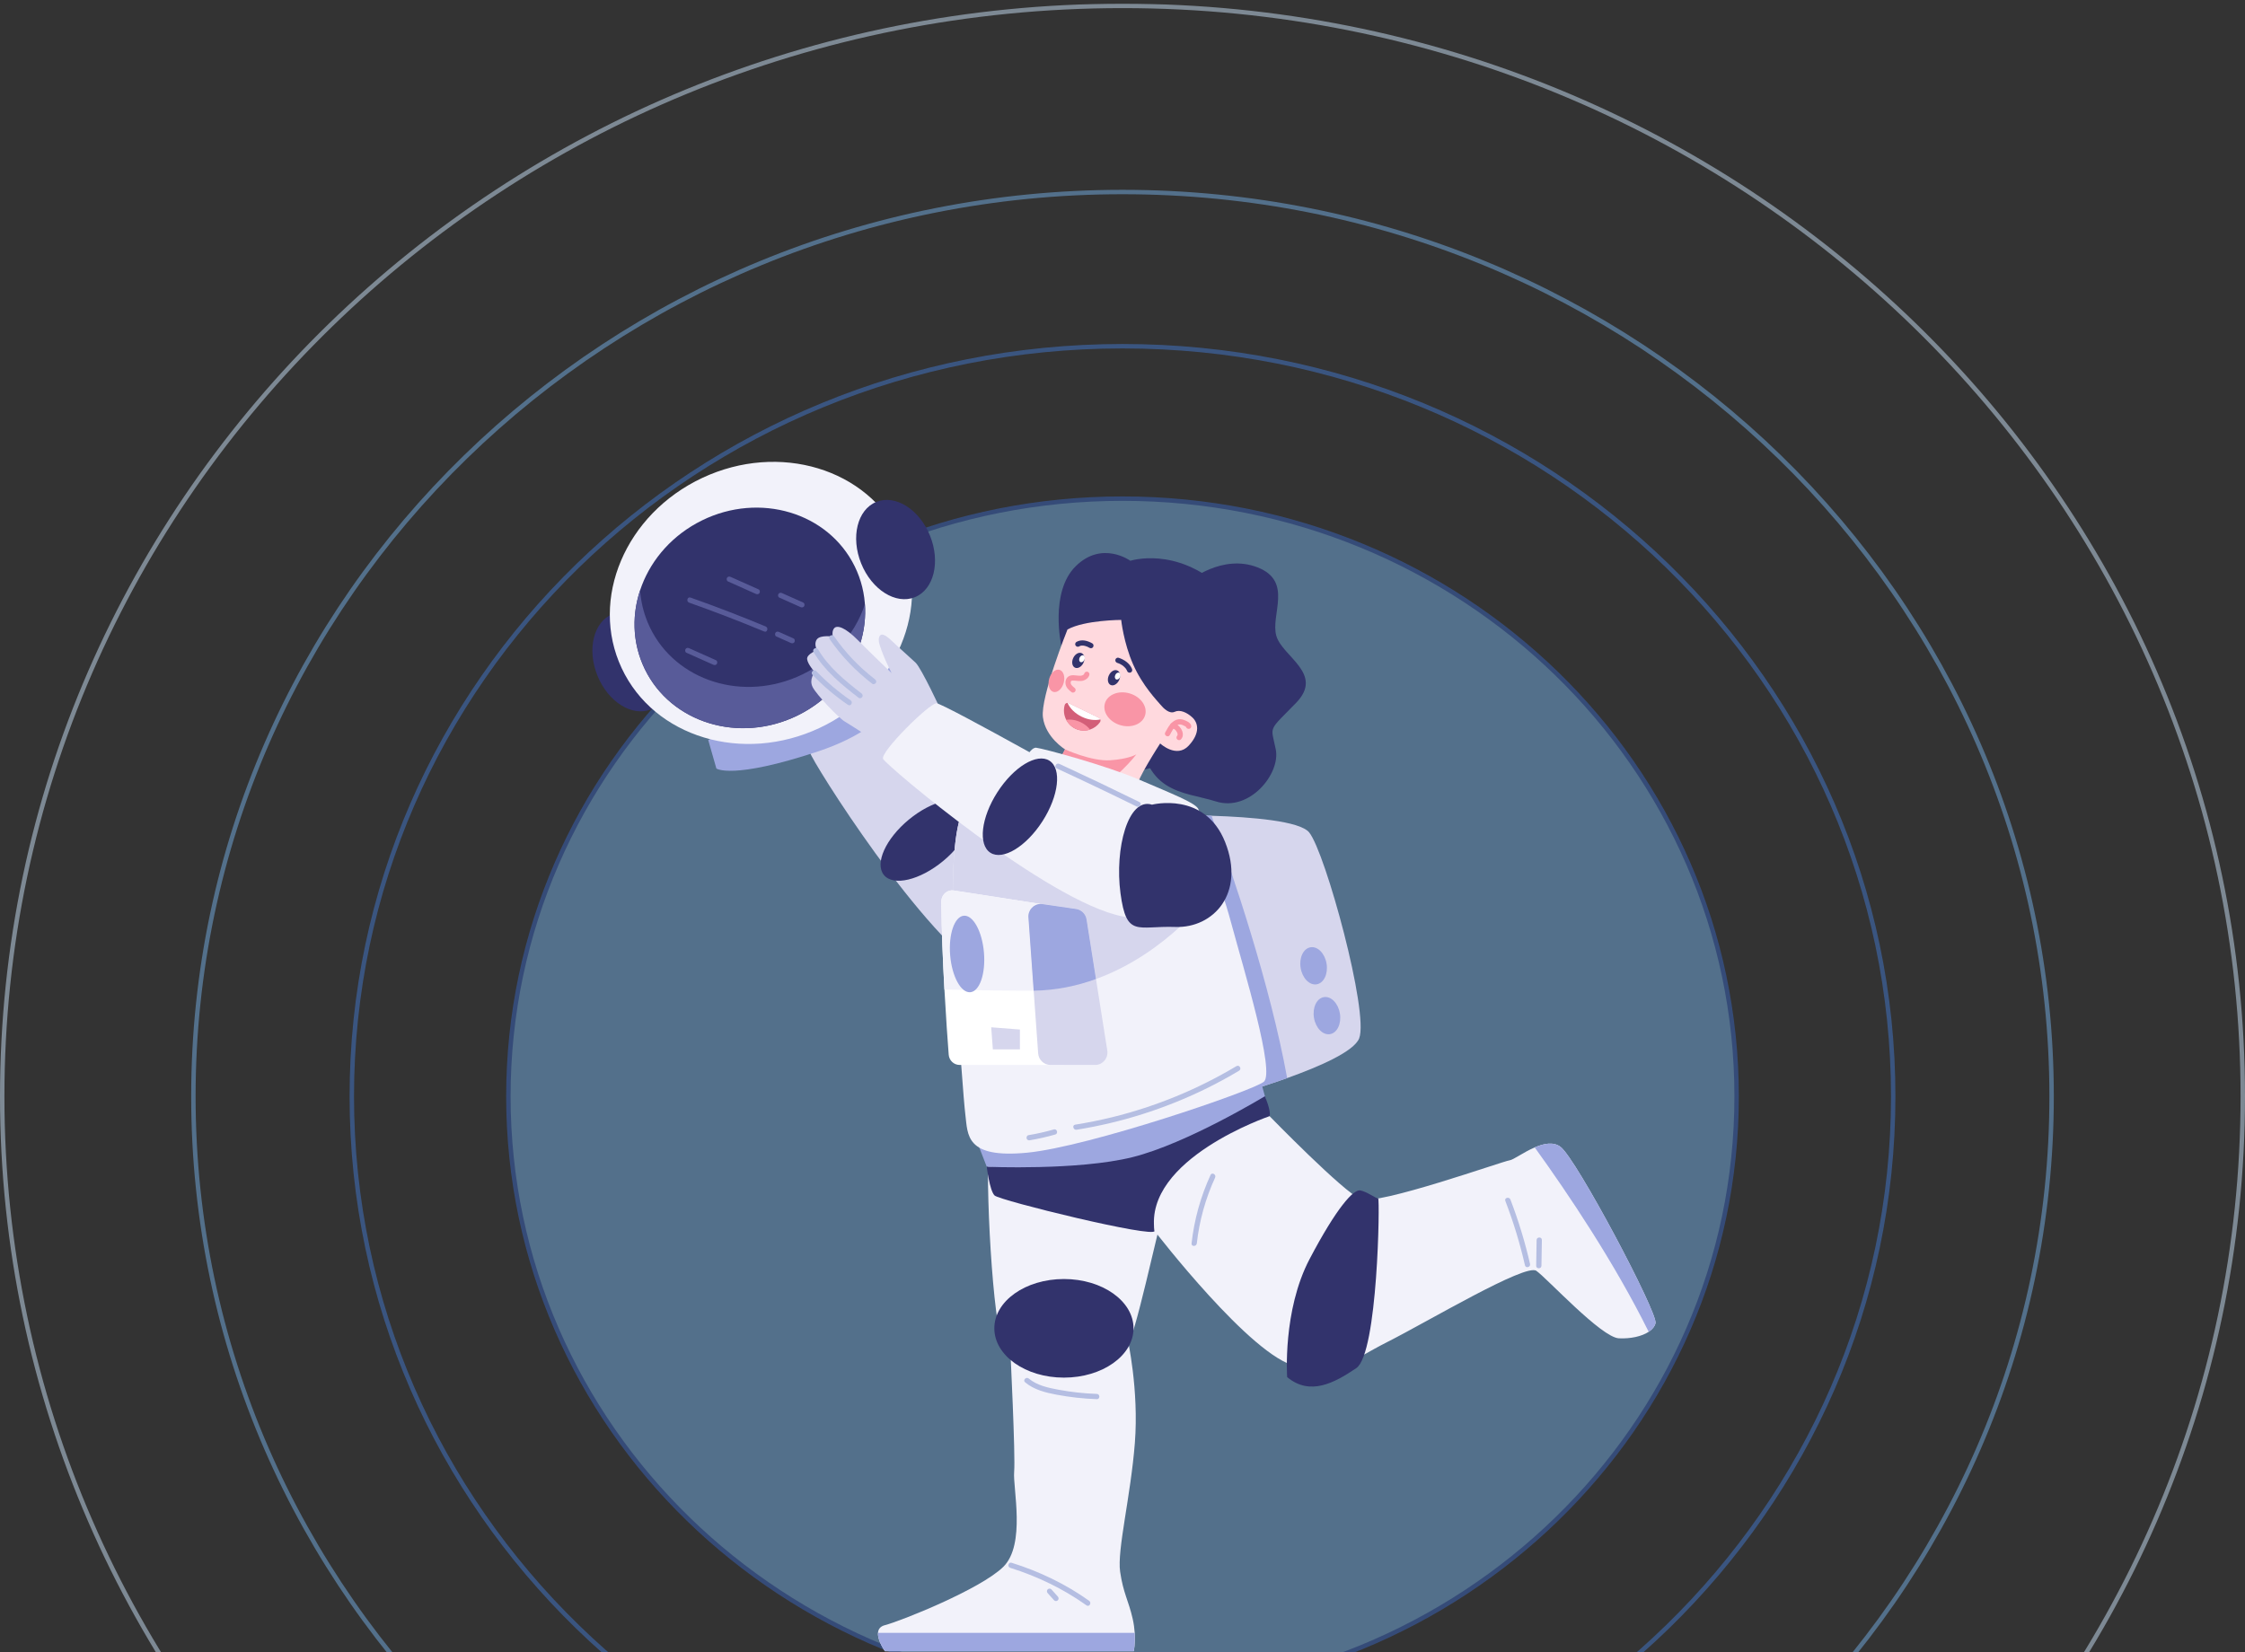 <svg width="489" height="360" viewBox="0 0 489 360" fill="none" xmlns="http://www.w3.org/2000/svg">
<rect x="0" y="0" width="489" height="360" fill="#333333" stroke="none"/>
<g clip-path="url(#clip0_6288_20386)">
<g opacity="0.5">
<path d="M378.267 238.861C378.267 310.771 318.39 369.087 244.501 369.087C170.612 369.087 110.735 310.771 110.735 238.861C110.735 166.951 170.612 108.634 244.501 108.634C318.39 108.634 378.267 166.951 378.267 238.861Z" fill="#74ADE3" stroke="#3864BD" stroke-width="0.962"/>
<path d="M412.373 238.859C412.373 329.109 337.226 402.293 244.501 402.293C151.775 402.293 76.628 329.109 76.628 238.859C76.628 148.609 151.775 75.425 244.501 75.425C337.226 75.425 412.373 148.609 412.373 238.859Z" stroke="#4277CE" stroke-width="0.962"/>
<path d="M446.876 238.861C446.876 347.664 356.281 435.889 244.499 435.889C132.718 435.889 42.123 347.664 42.123 238.861C42.123 130.058 132.718 41.833 244.499 41.833C356.281 41.833 446.876 130.058 446.876 238.861Z" stroke="#74ADE3" stroke-width="0.962"/>
<path d="M488.519 238.859C488.519 370.055 379.28 476.432 244.5 476.432C109.72 476.432 0.481 370.055 0.481 238.859C0.481 107.664 109.72 1.287 244.5 1.287C379.28 1.287 488.519 107.664 488.519 238.859Z" stroke="#C8DFF5" stroke-width="0.962"/>
</g>
<g clip-path="url(#clip1_6288_20386)">
<path d="M191.674 157.988C191.674 157.988 190.39 147.748 189.52 146.17C188.65 144.592 187.072 141.977 186.128 140.232C185.183 138.487 184.411 137.571 183.726 138.337C183.041 139.103 183.248 140.71 183.323 142.276C183.398 143.843 183.864 146.717 183.864 146.717C183.864 146.717 180.961 141.384 179.067 137.669C177.172 133.954 175.743 133.13 174.966 133.505C174.188 133.879 174.056 135.175 174.056 135.175C174.056 135.175 171.619 133.954 170.594 134.674C169.569 135.394 169.909 136.949 169.909 136.949C169.909 136.949 167.467 137.012 167.259 138.141C167.052 139.27 168.008 141.349 168.008 141.349C168.008 141.349 166.275 142.386 166.563 144.275C166.851 146.164 170.001 152.557 170.98 153.634C171.959 154.705 178.698 162.993 178.698 162.993L191.674 157.988Z" fill="white"/>
<path d="M178.64 163.224L178.554 163.114C178.485 163.034 171.804 154.815 170.842 153.761C169.788 152.603 166.666 146.187 166.378 144.304C166.125 142.645 167.346 141.591 167.772 141.28C167.553 140.773 166.885 139.114 167.075 138.101C167.271 137.035 169.062 136.811 169.696 136.765C169.638 136.281 169.609 135.14 170.49 134.513C171.406 133.862 173.261 134.593 173.911 134.887C173.998 134.461 174.246 133.637 174.885 133.326C175.409 133.073 176.889 132.975 179.239 137.577C180.633 140.301 182.585 143.941 183.513 145.652C183.369 144.667 183.179 143.227 183.133 142.276C183.121 142.069 183.109 141.856 183.098 141.649C183.017 140.243 182.937 138.919 183.588 138.199C183.812 137.945 184.066 137.836 184.336 137.87C184.901 137.939 185.471 138.596 186.3 140.134C186.813 141.078 187.51 142.276 188.184 143.434C188.754 144.413 189.295 145.34 189.693 146.066C190.568 147.662 191.818 157.533 191.87 157.954L191.887 158.104L178.64 163.212V163.224ZM171.464 134.634C171.164 134.634 170.899 134.685 170.703 134.824C169.793 135.463 170.093 136.885 170.099 136.903L170.151 137.127H169.92C169.287 137.15 167.599 137.369 167.449 138.17C167.253 139.224 168.175 141.245 168.187 141.263L168.256 141.418L168.106 141.505C168.037 141.545 166.487 142.501 166.752 144.24C167.046 146.158 170.214 152.505 171.118 153.496C172.04 154.504 177.926 161.738 178.755 162.757L191.461 157.856C191.3 156.589 190.13 147.685 189.347 146.251C188.95 145.531 188.414 144.603 187.844 143.624C187.17 142.461 186.467 141.263 185.955 140.312C185.494 139.46 184.814 138.314 184.279 138.251C184.135 138.233 183.996 138.302 183.858 138.458C183.317 139.057 183.386 140.307 183.467 141.626C183.478 141.833 183.49 142.046 183.501 142.259C183.576 143.797 184.037 146.648 184.043 146.677L184.221 147.788L183.68 146.798C183.651 146.746 180.754 141.418 178.882 137.744C177.091 134.23 175.72 133.338 175.035 133.666C174.367 133.988 174.234 135.169 174.228 135.181L174.199 135.457L173.952 135.336C173.468 135.094 172.316 134.628 171.446 134.628L171.464 134.634Z" fill="black"/>
<path d="M173.803 135.354C175.058 139.529 177.011 143.549 179.58 147.253L173.803 135.354Z" fill="white"/>
<path d="M173.244 135.503C174.546 139.794 176.533 143.849 179.079 147.541C179.493 148.145 180.49 147.57 180.069 146.959C177.575 143.348 175.623 139.397 174.35 135.198C174.137 134.49 173.025 134.795 173.244 135.503Z" fill="black"/>
<path d="M169.626 136.96C170.599 141.378 173.18 145.392 175.841 149.257L169.626 136.96Z" fill="white"/>
<path d="M169.074 137.116C170.105 141.706 172.714 145.727 175.346 149.551C175.761 150.156 176.757 149.58 176.336 148.969C173.762 145.226 171.193 141.303 170.18 136.811C170.018 136.091 168.907 136.396 169.074 137.116Z" fill="black"/>
<path d="M167.847 141.481C169.298 144.447 171.072 147.298 173.145 149.982L167.847 141.481Z" fill="white"/>
<path d="M167.352 141.77C168.826 144.776 170.612 147.621 172.651 150.271C172.841 150.519 173.14 150.645 173.434 150.478C173.676 150.34 173.831 149.937 173.641 149.695C171.602 147.04 169.817 144.2 168.343 141.194C168.014 140.531 167.024 141.113 167.352 141.776V141.77Z" fill="black"/>
<path d="M221.336 187.564C221.336 187.564 192.676 156.497 191.173 156.008C189.675 155.518 176.198 162.337 176.446 163.961C176.693 165.586 201.154 204.681 215.749 212.774C230.344 220.866 237.929 214.196 238.862 208.448C239.795 202.7 221.336 187.564 221.336 187.564Z" fill="#D6D6ED"/>
<path d="M205.418 187.593C210.473 183.418 212.901 178.012 210.841 175.518C208.781 173.023 203.014 174.385 197.959 178.56C192.904 182.734 190.476 188.14 192.535 190.635C194.595 193.129 200.363 191.767 205.418 187.593Z" fill="#32336C"/>
<path d="M141.819 154.536C145.96 152.864 147.44 146.86 145.124 141.126C142.809 135.392 137.575 132.1 133.434 133.772C129.293 135.444 127.813 141.448 130.128 147.182C132.443 152.916 137.678 156.208 141.819 154.536Z" fill="#32336C"/>
<path d="M154.261 161.208L156.04 167.429C156.04 167.429 159.404 169.928 178.14 163.72C196.876 157.511 198.575 146.395 198.575 146.395L195.695 142.306L154.261 161.208Z" fill="#9DA7E0"/>
<path d="M178.519 158.587C195.272 150.732 203.136 132.17 196.083 117.128C189.03 102.085 169.731 96.258 152.978 104.113C136.225 111.968 128.361 130.53 135.414 145.573C142.467 160.615 161.765 166.442 178.519 158.587Z" fill="#F2F2FA"/>
<path d="M173.789 155.838C186.398 149.626 191.938 135.087 186.162 123.366C180.387 111.644 165.484 107.178 152.875 113.391C140.266 119.603 134.726 134.142 140.501 145.863C146.277 157.585 161.18 162.051 173.789 155.838Z" fill="#32336C"/>
<path d="M188.393 131.651C189.101 141.799 182.892 152.017 172.398 156.48C159.468 161.981 144.92 156.647 139.909 144.575C137.743 139.357 137.714 133.736 139.425 128.587C139.586 130.943 140.128 133.298 141.072 135.579C146.083 147.657 160.626 152.984 173.562 147.484C180.911 144.362 186.152 138.418 188.393 131.651Z" fill="#585B99"/>
<path d="M199.268 130.108C203.409 128.435 204.889 122.432 202.573 116.698C200.258 110.964 195.024 107.671 190.883 109.344C186.742 111.016 185.262 117.02 187.577 122.754C189.893 128.487 195.127 131.78 199.268 130.108Z" fill="#32336C"/>
<path d="M150.109 131.292C155.615 133.239 161.069 135.341 166.46 137.582C167.14 137.864 167.439 136.753 166.765 136.476C161.369 134.236 155.92 132.133 150.414 130.187C149.717 129.939 149.418 131.051 150.109 131.292Z" fill="#585B99"/>
<path d="M169.098 138.664L172.266 140.081C172.542 140.202 172.894 140.168 173.049 139.874C173.182 139.626 173.136 139.217 172.842 139.091L169.674 137.674C169.398 137.553 169.046 137.587 168.891 137.881C168.758 138.129 168.804 138.538 169.098 138.664Z" fill="#585B99"/>
<path d="M158.562 126.669L164.655 129.393C164.938 129.52 165.272 129.473 165.439 129.185C165.583 128.938 165.519 128.529 165.231 128.402L159.138 125.678C158.856 125.551 158.522 125.597 158.355 125.885C158.211 126.133 158.274 126.542 158.562 126.669Z" fill="#585B99"/>
<path d="M169.753 130.198L174.384 132.266C174.666 132.392 175 132.346 175.167 132.058C175.311 131.811 175.248 131.402 174.96 131.275L170.329 129.207C170.047 129.081 169.713 129.127 169.546 129.415C169.402 129.662 169.465 130.071 169.753 130.198Z" fill="#585B99"/>
<path d="M149.521 142.208L155.373 144.822C155.655 144.949 155.989 144.903 156.156 144.615C156.3 144.367 156.237 143.959 155.949 143.832L150.097 141.217C149.815 141.09 149.481 141.136 149.314 141.424C149.17 141.672 149.233 142.081 149.521 142.208Z" fill="#585B99"/>
<path d="M258.924 126.651C258.924 126.651 266.199 120.563 273.951 123.621C281.703 126.674 276.693 133.948 278.006 138.521C279.319 143.094 288.5 146.757 282.297 153.139C276.094 159.514 276.808 157.954 277.885 163.264C278.956 168.574 272.16 176.903 264.885 174.61C257.611 172.318 248.667 173.159 248.068 156.986C247.469 140.808 258.919 126.662 258.919 126.662L258.924 126.651Z" fill="#32336C"/>
<path d="M231.174 140.658C231.174 140.658 228.571 129 234.319 123.345C240.067 117.689 246.212 122.17 246.212 122.17C246.212 122.17 256.049 118.967 265.996 127.941C275.943 136.914 271.98 155.88 263.992 161.075C255.998 166.27 249.253 167.664 249.253 167.664L231.18 140.658H231.174Z" fill="#32336C"/>
<path d="M232.522 137.128C232.522 137.128 226.607 151.85 227.166 156.256C227.724 160.662 231.987 163.259 231.987 163.259L230.696 165.891L226.175 165.523C226.175 165.523 215.601 180.382 231.134 182.387C246.668 184.391 250.734 174.652 250.734 174.652C250.734 174.652 248.119 172.382 247.75 171.282C247.382 170.176 252.704 161.969 252.704 161.969C252.704 161.969 256.269 165.304 258.924 162.441C261.573 159.579 260.894 157.39 259.719 156.302C258.544 155.213 257.012 154.528 255.871 155.069C254.731 155.61 253.429 154.32 252.784 153.537C252.139 152.748 248.873 149.442 246.806 144.725C244.732 140.008 244.214 135.055 244.214 135.055C244.214 135.055 236.254 135.078 232.534 137.134L232.522 137.128Z" fill="#FFD9DE"/>
<path d="M231.986 163.254C231.986 163.254 237.723 165.898 241.8 165.633C245.884 165.368 247.525 164.342 247.525 164.342C247.525 164.342 242.561 170.845 237.746 171.962C232.931 173.08 227.874 170.874 228.167 170.275C228.461 169.67 231.986 163.254 231.986 163.254Z" fill="#F995A6"/>
<path d="M259.417 157.925C259.158 157.366 258.547 157.119 258.012 156.894C257.43 156.652 256.814 156.589 256.215 156.819C254.982 157.303 254.429 158.472 253.813 159.555C253.45 160.2 254.441 160.782 254.804 160.137C255.247 159.359 255.621 158.403 256.457 157.965C256.819 157.775 257.159 157.793 257.557 157.948C257.735 158.017 257.914 158.098 258.081 158.19C258.265 158.288 258.34 158.345 258.421 158.513C258.553 158.795 258.956 158.864 259.204 158.72C259.492 158.553 259.544 158.219 259.411 157.937L259.417 157.925Z" fill="#F995A6"/>
<path d="M257.24 161.07C257.862 160.408 257.695 159.452 257.24 158.743C256.871 158.156 256.284 157.643 255.581 157.534C255.426 157.511 255.282 157.511 255.138 157.591C255.017 157.66 254.907 157.799 254.873 157.937C254.809 158.213 254.959 158.594 255.276 158.645C255.339 158.657 255.397 158.668 255.46 158.686C255.489 158.691 255.518 158.703 255.552 158.714C255.593 158.732 255.65 158.772 255.535 158.703C255.639 158.766 255.748 158.812 255.846 158.881C255.892 158.916 255.898 158.956 255.835 158.87C255.846 158.887 255.875 158.905 255.892 158.922C255.938 158.962 255.984 159.008 256.03 159.054C256.076 159.1 256.117 159.152 256.157 159.198C256.226 159.279 256.111 159.129 256.151 159.187C256.169 159.216 256.192 159.239 256.209 159.267C256.278 159.371 256.341 159.48 256.399 159.596C256.41 159.619 256.462 159.717 256.405 159.601C256.422 159.636 256.434 159.671 256.445 159.705C256.468 159.768 256.485 159.838 256.497 159.901C256.497 159.826 256.531 160.033 256.497 159.901C256.497 159.935 256.497 159.97 256.497 160.01C256.497 160.045 256.497 160.079 256.497 160.114C256.497 160.183 256.531 159.982 256.497 160.103C256.491 160.126 256.48 160.154 256.474 160.183C256.445 160.304 256.514 160.12 256.48 160.177C256.462 160.206 256.445 160.235 256.434 160.264C256.382 160.362 256.508 160.183 256.422 160.27C256.215 160.488 256.186 160.869 256.422 161.082C256.658 161.295 257.015 161.318 257.234 161.082L257.24 161.07Z" fill="#F995A6"/>
<path d="M235.999 144.394C236.402 143.522 236.228 142.584 235.61 142.298C234.992 142.012 234.164 142.488 233.761 143.36C233.358 144.232 233.532 145.17 234.15 145.456C234.768 145.741 235.596 145.266 235.999 144.394Z" fill="#32336C"/>
<path d="M236.192 143.754C236.376 143.355 236.293 142.925 236.007 142.793C235.721 142.661 235.34 142.877 235.156 143.276C234.972 143.674 235.055 144.105 235.341 144.237C235.627 144.369 236.008 144.152 236.192 143.754Z" fill="white"/>
<path d="M243.768 148.168C244.171 147.296 243.997 146.358 243.379 146.072C242.761 145.787 241.934 146.262 241.531 147.134C241.128 148.006 241.302 148.944 241.92 149.23C242.537 149.516 243.365 149.04 243.768 148.168Z" fill="#32336C"/>
<path d="M243.965 147.525C244.149 147.127 244.067 146.697 243.781 146.565C243.495 146.433 243.114 146.649 242.93 147.047C242.746 147.446 242.828 147.876 243.114 148.008C243.4 148.14 243.781 147.924 243.965 147.525Z" fill="white"/>
<path d="M235.061 140.82C235.118 140.791 235.176 140.757 235.234 140.734C235.118 140.785 235.251 140.734 235.274 140.722C235.378 140.687 235.493 140.647 235.602 140.647C235.452 140.653 235.666 140.647 235.689 140.647C235.735 140.647 235.787 140.647 235.833 140.647C235.896 140.647 235.959 140.653 236.028 140.659C236.098 140.664 236.092 140.664 236.023 140.659C236.046 140.659 236.069 140.664 236.098 140.67C236.328 140.71 236.547 140.785 236.766 140.866C236.806 140.883 236.794 140.877 236.743 140.854C236.771 140.866 236.806 140.883 236.835 140.895C236.887 140.918 236.938 140.947 236.996 140.97C237.111 141.027 237.221 141.085 237.33 141.148C237.589 141.298 237.969 141.217 238.113 140.941C238.257 140.664 238.188 140.313 237.906 140.158C236.864 139.564 235.591 139.219 234.479 139.841C234.214 139.991 234.105 140.371 234.272 140.624C234.439 140.877 234.779 140.987 235.055 140.831L235.061 140.82Z" fill="#32336C"/>
<path d="M243.366 144.413C243.498 144.459 243.625 144.517 243.757 144.557L243.688 144.529C243.688 144.529 243.734 144.552 243.757 144.557C243.786 144.569 243.815 144.586 243.844 144.598C243.907 144.627 243.97 144.661 244.034 144.69C244.155 144.753 244.27 144.817 244.379 144.891C244.437 144.932 244.495 144.966 244.552 145.007C244.581 145.024 244.604 145.041 244.627 145.064C244.644 145.076 244.656 145.087 244.673 145.099C244.61 145.053 244.598 145.041 244.633 145.07C244.84 145.243 245.036 145.427 245.209 145.64C245.278 145.721 245.157 145.571 245.197 145.629C245.215 145.652 245.232 145.681 245.249 145.704C245.289 145.767 245.335 145.83 245.37 145.894C245.439 146.015 245.503 146.136 245.554 146.268C245.606 146.4 245.773 146.498 245.9 146.533C246.038 146.573 246.222 146.556 246.343 146.475C246.464 146.395 246.574 146.28 246.608 146.13C246.643 145.968 246.608 145.836 246.551 145.686C246.044 144.483 244.863 143.699 243.659 143.302C243.371 143.21 243.02 143.411 242.951 143.705C242.882 144.022 243.049 144.31 243.354 144.413H243.366Z" fill="#32336C"/>
<path d="M236.174 146.758C236.151 146.821 236.151 146.827 236.174 146.769C236.157 146.804 236.145 146.833 236.122 146.862C236.082 146.919 236.082 146.919 236.122 146.873C236.099 146.902 236.076 146.925 236.053 146.948C236.03 146.971 236.001 146.994 235.972 147.017C236.018 146.982 236.013 146.982 235.961 147.017C235.897 147.052 235.84 147.092 235.771 147.121C235.857 147.08 235.725 147.138 235.702 147.144C235.632 147.167 235.558 147.178 235.488 147.201C235.419 147.213 235.419 147.213 235.477 147.201C235.437 147.201 235.391 147.207 235.35 147.213C235.252 147.213 235.149 147.213 235.051 147.213C234.314 147.184 233.478 146.925 232.793 147.334C232.171 147.702 231.975 148.463 232.113 149.137C232.263 149.868 232.868 150.386 233.432 150.807C233.68 150.991 234.072 150.847 234.216 150.599C234.388 150.306 234.262 150 234.008 149.816C233.945 149.77 233.83 149.678 233.726 149.586C233.617 149.488 233.507 149.384 233.415 149.263C233.444 149.298 233.432 149.286 233.392 149.229C233.369 149.194 233.346 149.16 233.323 149.125C233.323 149.125 233.242 148.975 233.271 149.033C233.242 148.97 233.231 148.9 233.213 148.831C233.185 148.716 233.202 148.9 233.213 148.774C233.213 148.751 233.231 148.532 233.213 148.659C233.219 148.607 233.237 148.555 233.248 148.503C233.271 148.44 233.271 148.44 233.248 148.497C233.265 148.468 233.277 148.434 233.294 148.405C233.346 148.301 233.248 148.451 233.329 148.359C233.375 148.313 233.381 148.313 233.329 148.353C233.352 148.336 233.375 148.324 233.404 148.313C233.427 148.301 233.461 148.29 233.536 148.273C233.605 148.261 233.622 148.255 233.576 148.273C233.611 148.273 233.64 148.273 233.674 148.273C233.755 148.273 233.841 148.273 233.922 148.273C234.602 148.301 235.287 148.474 235.961 148.273C236.571 148.094 237.09 147.679 237.28 147.052C237.372 146.752 237.17 146.424 236.877 146.343C236.583 146.263 236.26 146.447 236.168 146.746L236.174 146.758Z" fill="#F995A6"/>
<path d="M239.598 157.326C239.063 158.098 238.297 158.651 237.439 158.939C236.413 159.29 235.256 159.244 234.202 158.737C233.326 158.311 232.652 157.625 232.238 156.819C231.737 155.846 231.598 154.694 231.909 153.6C231.99 153.312 232.255 153.133 232.526 153.139C232.612 153.139 232.704 153.156 232.791 153.202L239.351 156.387C239.506 156.462 239.616 156.595 239.673 156.744C239.742 156.94 239.719 157.153 239.593 157.338L239.598 157.326Z" fill="#D35F78"/>
<path d="M239.68 156.732C238.511 157.009 237.03 156.836 235.608 156.139C234.116 155.413 233.016 154.285 232.532 153.127C232.619 153.127 232.711 153.144 232.797 153.19L239.357 156.375C239.513 156.45 239.622 156.583 239.68 156.732Z" fill="white"/>
<path d="M237.445 158.939C236.42 159.291 235.262 159.244 234.208 158.738C233.333 158.311 232.659 157.626 232.244 156.82C233.218 156.67 234.352 156.837 235.435 157.361C236.259 157.764 236.944 158.317 237.439 158.939H237.445Z" fill="#F995A6"/>
<path d="M249.423 155.834C249.993 153.926 248.496 151.794 246.079 151.072C243.662 150.35 241.24 151.312 240.671 153.22C240.101 155.128 241.598 157.26 244.015 157.981C246.432 158.703 248.853 157.742 249.423 155.834Z" fill="#F995A6"/>
<path d="M231.69 148.767C232.055 147.439 231.642 146.168 230.768 145.927C229.894 145.687 228.889 146.569 228.524 147.897C228.159 149.225 228.572 150.497 229.446 150.737C230.32 150.977 231.325 150.095 231.69 148.767Z" fill="#F995A6"/>
<path d="M262.633 221.816L254.287 260.894C254.287 260.894 254.12 261.441 253.827 262.392C251.961 268.393 247.278 291.403 245.303 293.729C243.016 296.431 221.256 294.346 218.953 293.545C216.655 292.745 214.691 262.127 215.301 249.801C215.468 246.3 216.205 243.276 217.173 240.742C219.615 234.343 223.514 231.043 223.514 231.043C223.514 231.043 244.012 224.736 262.627 221.81L262.633 221.816Z" fill="#F2F2FA"/>
<path d="M246.949 359.734H192.752C192.752 359.734 191.122 357.447 191.243 355.737C191.295 354.971 191.698 354.326 192.752 354.055C196.167 353.185 213.578 346.228 218.531 341.355C223.485 336.483 220.593 324.134 220.899 320.656C221.21 317.177 220.058 293.966 220.058 293.966L245.607 291.714C245.607 291.714 248.101 302.715 247.191 314.372C246.281 326.023 243.297 337.71 243.983 342.404C244.662 347.103 245.809 348.67 246.719 352.667C246.966 353.779 247.104 354.821 247.162 355.743C247.312 358.139 246.955 359.74 246.955 359.74L246.949 359.734Z" fill="#F2F2FA"/>
<path d="M246.949 359.733H192.752C192.752 359.733 191.122 357.447 191.243 355.736H247.156C247.306 358.132 246.949 359.733 246.949 359.733Z" fill="#9DA7E0"/>
<path d="M231.742 300.129C240.114 300.129 246.901 295.319 246.901 289.387C246.901 283.455 240.114 278.646 231.742 278.646C223.37 278.646 216.583 283.455 216.583 289.387C216.583 295.319 223.37 300.129 231.742 300.129Z" fill="#32336C"/>
<path d="M220.046 341.568C225.966 343.423 231.605 346.141 236.662 349.746C237.267 350.178 237.837 349.182 237.244 348.756C232.112 345.093 226.364 342.345 220.351 340.462C219.642 340.243 219.343 341.349 220.046 341.568Z" fill="#B5BEE2"/>
<path d="M228.2 347.074L229.605 348.641C229.807 348.865 230.216 348.86 230.418 348.641C230.636 348.399 230.631 348.065 230.418 347.829L229.012 346.262C228.811 346.037 228.402 346.043 228.2 346.262C227.981 346.504 227.987 346.838 228.2 347.074Z" fill="#B5BEE2"/>
<path d="M223.283 301.147C225.212 302.771 227.723 303.393 230.148 303.848C233.034 304.396 235.965 304.712 238.903 304.822C239.64 304.851 239.64 303.699 238.903 303.676C236.127 303.578 233.368 303.284 230.638 302.777C228.38 302.357 225.898 301.85 224.095 300.335C223.53 299.863 222.718 300.669 223.283 301.147Z" fill="#B5BEE2"/>
<path d="M296.056 226.21C294.922 229.084 287.365 232.373 280.362 234.873C273.888 237.182 267.898 238.818 267.898 238.818L251.979 177.629C251.979 177.629 257.41 177.513 263.895 177.721C272.569 177.997 283.132 178.855 285.159 181.349C288.701 185.698 298.233 220.675 296.051 226.21H296.056Z" fill="#D6D6ED"/>
<path d="M280.367 234.873C273.894 237.182 267.904 238.818 267.904 238.818L251.984 177.629C251.984 177.629 257.416 177.513 263.901 177.721C268.624 190.732 276.635 214.426 280.367 234.873Z" fill="#9DA7E0"/>
<path d="M273.092 229.988L275.822 239.912C275.822 239.912 257.294 251.857 240.833 253.453C224.372 255.048 214.932 254.19 214.932 254.19L212.271 247.33L273.092 229.994V229.988Z" fill="#9DA7E0"/>
<path d="M275.268 235.685C272.729 237.707 237.14 249.842 223.709 251.126C210.272 252.411 210.819 247.267 210.272 242.856C209.927 240.062 208.93 226.867 208.239 214.11C207.842 206.732 207.548 199.498 207.548 194.516C207.548 180.918 209.362 176.811 210.272 175.74C210.387 175.602 210.566 175.371 210.79 175.072C212.311 173.108 216.233 168.235 222.16 167.895C222.16 167.895 224.072 162.717 225.708 162.902C227.338 163.086 240.959 166.766 248.222 169.888C255.484 173.01 260.023 174.789 260.927 176.103C261.837 177.422 262.217 184.425 262.217 184.425C262.217 184.425 265.466 191.02 268.19 201.134C270.914 211.242 277.808 233.658 275.268 235.685Z" fill="#F2F2FA"/>
<path d="M231.549 232.01H209.03C207.78 232.01 206.743 231.036 206.645 229.781C206.426 226.936 206.046 221.654 205.712 215.572C205.372 209.438 205.079 202.486 205.044 196.404C205.038 195.131 205.994 194.118 207.187 193.985H207.549C207.63 193.985 207.711 193.991 207.797 194.003L226.683 196.934L228.445 197.205C229.51 197.372 230.334 198.236 230.455 199.313L232.281 215.077L233.928 229.303C234.095 230.737 232.983 232.004 231.555 232.004L231.549 232.01Z" fill="white"/>
<path d="M238.529 232.011H228.813C227.402 232.011 226.232 230.911 226.129 229.482L225.15 215.832L224.009 199.861C223.894 198.266 225.15 196.941 226.682 196.941H226.687C226.814 196.941 226.947 196.952 227.079 196.97L234.394 198.035C235.557 198.208 236.479 199.124 236.669 200.304L238.725 213.292L241.184 228.86C241.449 230.513 240.188 232.011 238.529 232.011Z" fill="#D6D6ED"/>
<path d="M215.9 223.803L222.155 224.293V228.612H216.263L215.9 223.803Z" fill="#D6D6ED"/>
<path d="M263.94 194.441C263.94 194.441 254.403 207.613 238.725 213.286L236.669 200.298C236.479 199.123 235.557 198.202 234.394 198.029L227.079 196.963C226.947 196.946 226.814 196.934 226.688 196.934H226.682L207.796 194.003C207.71 193.991 207.629 193.98 207.549 193.98C207.601 180.808 209.375 176.799 210.273 175.739C210.388 175.601 210.567 175.371 210.791 175.071L263.94 194.441Z" fill="#D6D6ED"/>
<path d="M224.008 199.861L225.149 215.832C225.033 215.832 224.912 215.838 224.797 215.838C221.866 215.861 213.733 215.786 205.71 215.573C205.37 209.439 205.077 202.487 205.042 196.405C205.036 195.132 205.992 194.118 207.185 193.986H207.547C207.628 193.986 207.709 193.992 207.795 194.003L226.681 196.935C225.154 196.935 223.899 198.259 224.008 199.855V199.861Z" fill="#F2F2FA"/>
<path d="M238.723 213.286C236.673 214.029 234.524 214.646 232.278 215.083C229.997 215.527 227.624 215.792 225.148 215.832L224.007 199.861C223.892 198.266 225.148 196.941 226.68 196.941H226.686C226.812 196.941 226.945 196.952 227.077 196.97L234.392 198.035C235.555 198.208 236.477 199.124 236.667 200.304L238.723 213.292V213.286Z" fill="#9DA7E0"/>
<path d="M205.049 154.949C205.049 154.949 200.729 145.601 199.428 144.363C198.12 143.124 195.828 141.132 194.405 139.761C192.983 138.39 191.969 137.762 191.543 138.701C191.117 139.64 191.802 141.109 192.349 142.577C192.891 144.04 194.209 146.638 194.209 146.638C194.209 146.638 189.838 142.456 186.906 139.507C183.981 136.559 182.368 136.213 181.746 136.812C181.124 137.411 181.383 138.684 181.383 138.684C181.383 138.684 178.693 138.275 177.939 139.277C177.184 140.279 177.973 141.656 177.973 141.656C177.973 141.656 175.67 142.474 175.808 143.614C175.946 144.754 177.49 146.436 177.49 146.436C177.49 146.436 176.153 147.962 177 149.673C177.847 151.384 182.777 156.498 184.032 157.212C185.288 157.932 194.209 163.738 194.209 163.738L205.049 154.954V154.949Z" fill="#D6D6ED"/>
<path d="M180.697 139.225C183.266 142.952 186.411 146.212 189.999 148.97C190.246 149.161 190.638 149.005 190.782 148.763C190.961 148.469 190.822 148.164 190.575 147.98C187.154 145.348 184.136 142.197 181.688 138.644C181.273 138.039 180.277 138.615 180.697 139.225Z" fill="#B5BEE2"/>
<path d="M177.206 142.046C179.602 146.141 183.34 149.177 187.043 152.033C187.291 152.224 187.683 152.068 187.827 151.826C188.005 151.532 187.867 151.227 187.619 151.043C184.077 148.307 180.483 145.381 178.191 141.465C177.817 140.825 176.826 141.407 177.2 142.046H177.206Z" fill="#B5BEE2"/>
<path d="M176.97 147.017C179.314 149.459 181.917 151.642 184.699 153.56C185.31 153.981 185.886 152.984 185.281 152.57C182.574 150.703 180.063 148.572 177.782 146.205C177.269 145.67 176.457 146.482 176.97 147.017Z" fill="#B5BEE2"/>
<path d="M242.227 173.92C242.227 173.92 205.55 153.215 203.978 153.215C202.405 153.215 191.629 163.876 192.361 165.344C193.086 166.813 228.191 196.469 244.531 199.654C260.87 202.839 266.077 194.142 265.23 188.383C264.384 182.623 242.233 173.926 242.233 173.926L242.227 173.92Z" fill="#F2F2FA"/>
<path d="M227.075 178.907C230.627 173.371 231.307 167.471 228.592 165.729C225.878 163.987 220.797 167.062 217.244 172.598C213.692 178.135 213.012 184.035 215.727 185.777C218.441 187.519 223.522 184.443 227.075 178.907Z" fill="#32336C"/>
<path d="M269.324 232.264C260.915 237.292 251.774 241.053 242.26 243.392C239.599 244.042 236.903 244.584 234.196 245.016C233.471 245.131 233.776 246.237 234.502 246.122C244.212 244.578 253.669 241.577 262.504 237.269C265.027 236.037 267.492 234.7 269.9 233.261C270.533 232.88 269.957 231.89 269.318 232.27L269.324 232.264Z" fill="#B5BEE2"/>
<path d="M224.32 248.414C226.186 248.103 228.029 247.683 229.849 247.164C230.557 246.963 230.258 245.851 229.543 246.058C227.723 246.577 225.88 246.997 224.014 247.308C223.709 247.36 223.536 247.74 223.611 248.017C223.698 248.339 224.009 248.472 224.32 248.42V248.414Z" fill="#B5BEE2"/>
<path d="M286.792 214.444C288.351 214.186 289.318 212.171 288.95 209.943C288.582 207.715 287.02 206.117 285.46 206.374C283.9 206.632 282.934 208.647 283.302 210.875C283.669 213.103 285.232 214.701 286.792 214.444Z" fill="#9DA7E0"/>
<path d="M289.695 225.299C291.255 225.042 292.221 223.027 291.853 220.798C291.486 218.57 289.923 216.972 288.363 217.23C286.804 217.487 285.837 219.502 286.205 221.731C286.573 223.959 288.135 225.557 289.695 225.299Z" fill="#9DA7E0"/>
<path d="M214.933 254.191C214.933 254.191 215.538 259.334 216.627 260.44C217.715 261.545 251.725 269.874 251.484 268.157C251.242 266.441 251.846 261.661 254.87 257.312C257.894 252.964 276.175 244.261 276.538 243.161C276.9 242.061 275.518 238.818 275.518 238.818C275.518 238.818 258.504 249.168 246.64 252.106C234.781 255.049 214.928 254.191 214.928 254.191H214.933Z" fill="#32336C"/>
<path d="M360.604 288.252C360.426 288.995 359.89 289.634 359.113 290.147C357.592 291.16 355.144 291.684 352.616 291.563C348.803 291.379 337.002 278.518 334.64 276.859C332.279 275.206 311.038 287.889 302.324 292.295C293.609 296.707 291.974 299.466 282.349 297.628C272.725 295.791 251.484 268.162 251.484 268.162C249.123 252.479 276.538 243.166 276.538 243.166C276.538 243.166 292.694 259.771 296.374 261.239C300.054 262.708 327.372 252.969 328.823 252.784C329.629 252.687 331.858 251.016 334.283 249.974C336.253 249.127 338.349 248.689 339.899 249.847C343.349 252.416 361.14 286.052 360.593 288.257L360.604 288.252Z" fill="#F2F2FA"/>
<path d="M280.367 300.013C280.367 300.013 279.331 285.556 285.257 274.285C291.19 263.014 294.818 259.091 296.27 259.339C297.721 259.587 299.806 261.165 300.192 261.096C300.578 261.027 300.14 294.875 295.423 298.06C290.7 301.245 285.396 304.189 280.362 300.019L280.367 300.013Z" fill="#32336C"/>
<path d="M360.603 288.252C360.425 288.995 359.889 289.635 359.112 290.147C351.642 275.08 341.678 260.215 334.288 249.975C336.258 249.128 338.354 248.69 339.904 249.848C343.354 252.417 361.145 286.052 360.598 288.258L360.603 288.252Z" fill="#9DA7E0"/>
<path d="M327.889 261.637C329.645 266.205 331.074 270.887 332.162 275.656C332.329 276.376 333.435 276.071 333.268 275.351C332.174 270.582 330.746 265.899 328.995 261.332C328.73 260.647 327.618 260.946 327.889 261.637Z" fill="#B5BEE2"/>
<path d="M334.701 270.15L334.608 275.754C334.597 276.491 335.743 276.491 335.755 275.754L335.847 270.15C335.858 269.413 334.712 269.413 334.701 270.15Z" fill="#B5BEE2"/>
<path d="M263.68 255.975C261.509 260.698 260.121 265.721 259.539 270.887C259.459 271.618 260.605 271.613 260.685 270.887C261.238 265.939 262.592 261.078 264.671 256.557C264.976 255.889 263.986 255.307 263.68 255.975Z" fill="#B5BEE2"/>
<path d="M211.349 216.166C213.38 215.994 214.711 212.124 214.322 207.522C213.932 202.919 211.969 199.328 209.937 199.5C207.906 199.672 206.575 203.542 206.964 208.145C207.354 212.747 209.317 216.338 211.349 216.166Z" fill="#9DA7E0"/>
<path d="M250.928 175.307C250.928 175.307 262.442 172.33 266.859 183.468C271.277 194.607 264.313 202.227 256.014 201.945C247.714 201.663 245.365 204.341 244.063 194.613C242.761 184.885 245.716 173.631 250.934 175.307H250.928Z" fill="#32336C"/>
<path d="M230.161 167.405C236.007 170.101 241.818 172.871 247.595 175.716C248.257 176.039 248.839 175.048 248.177 174.725C242.4 171.886 236.589 169.116 230.743 166.414C230.075 166.109 229.493 167.094 230.161 167.405Z" fill="#B5BEE2"/>
</g>
</g>
<defs>
<clipPath id="clip0_6288_20386">
<rect width="489" height="359.168" fill="white" transform="translate(0 0.806)"/>
</clipPath>
<clipPath id="clip1_6288_20386">
<rect width="231.574" height="259.116" fill="white" transform="translate(129.04 100.618)"/>
</clipPath>
</defs>
</svg>
